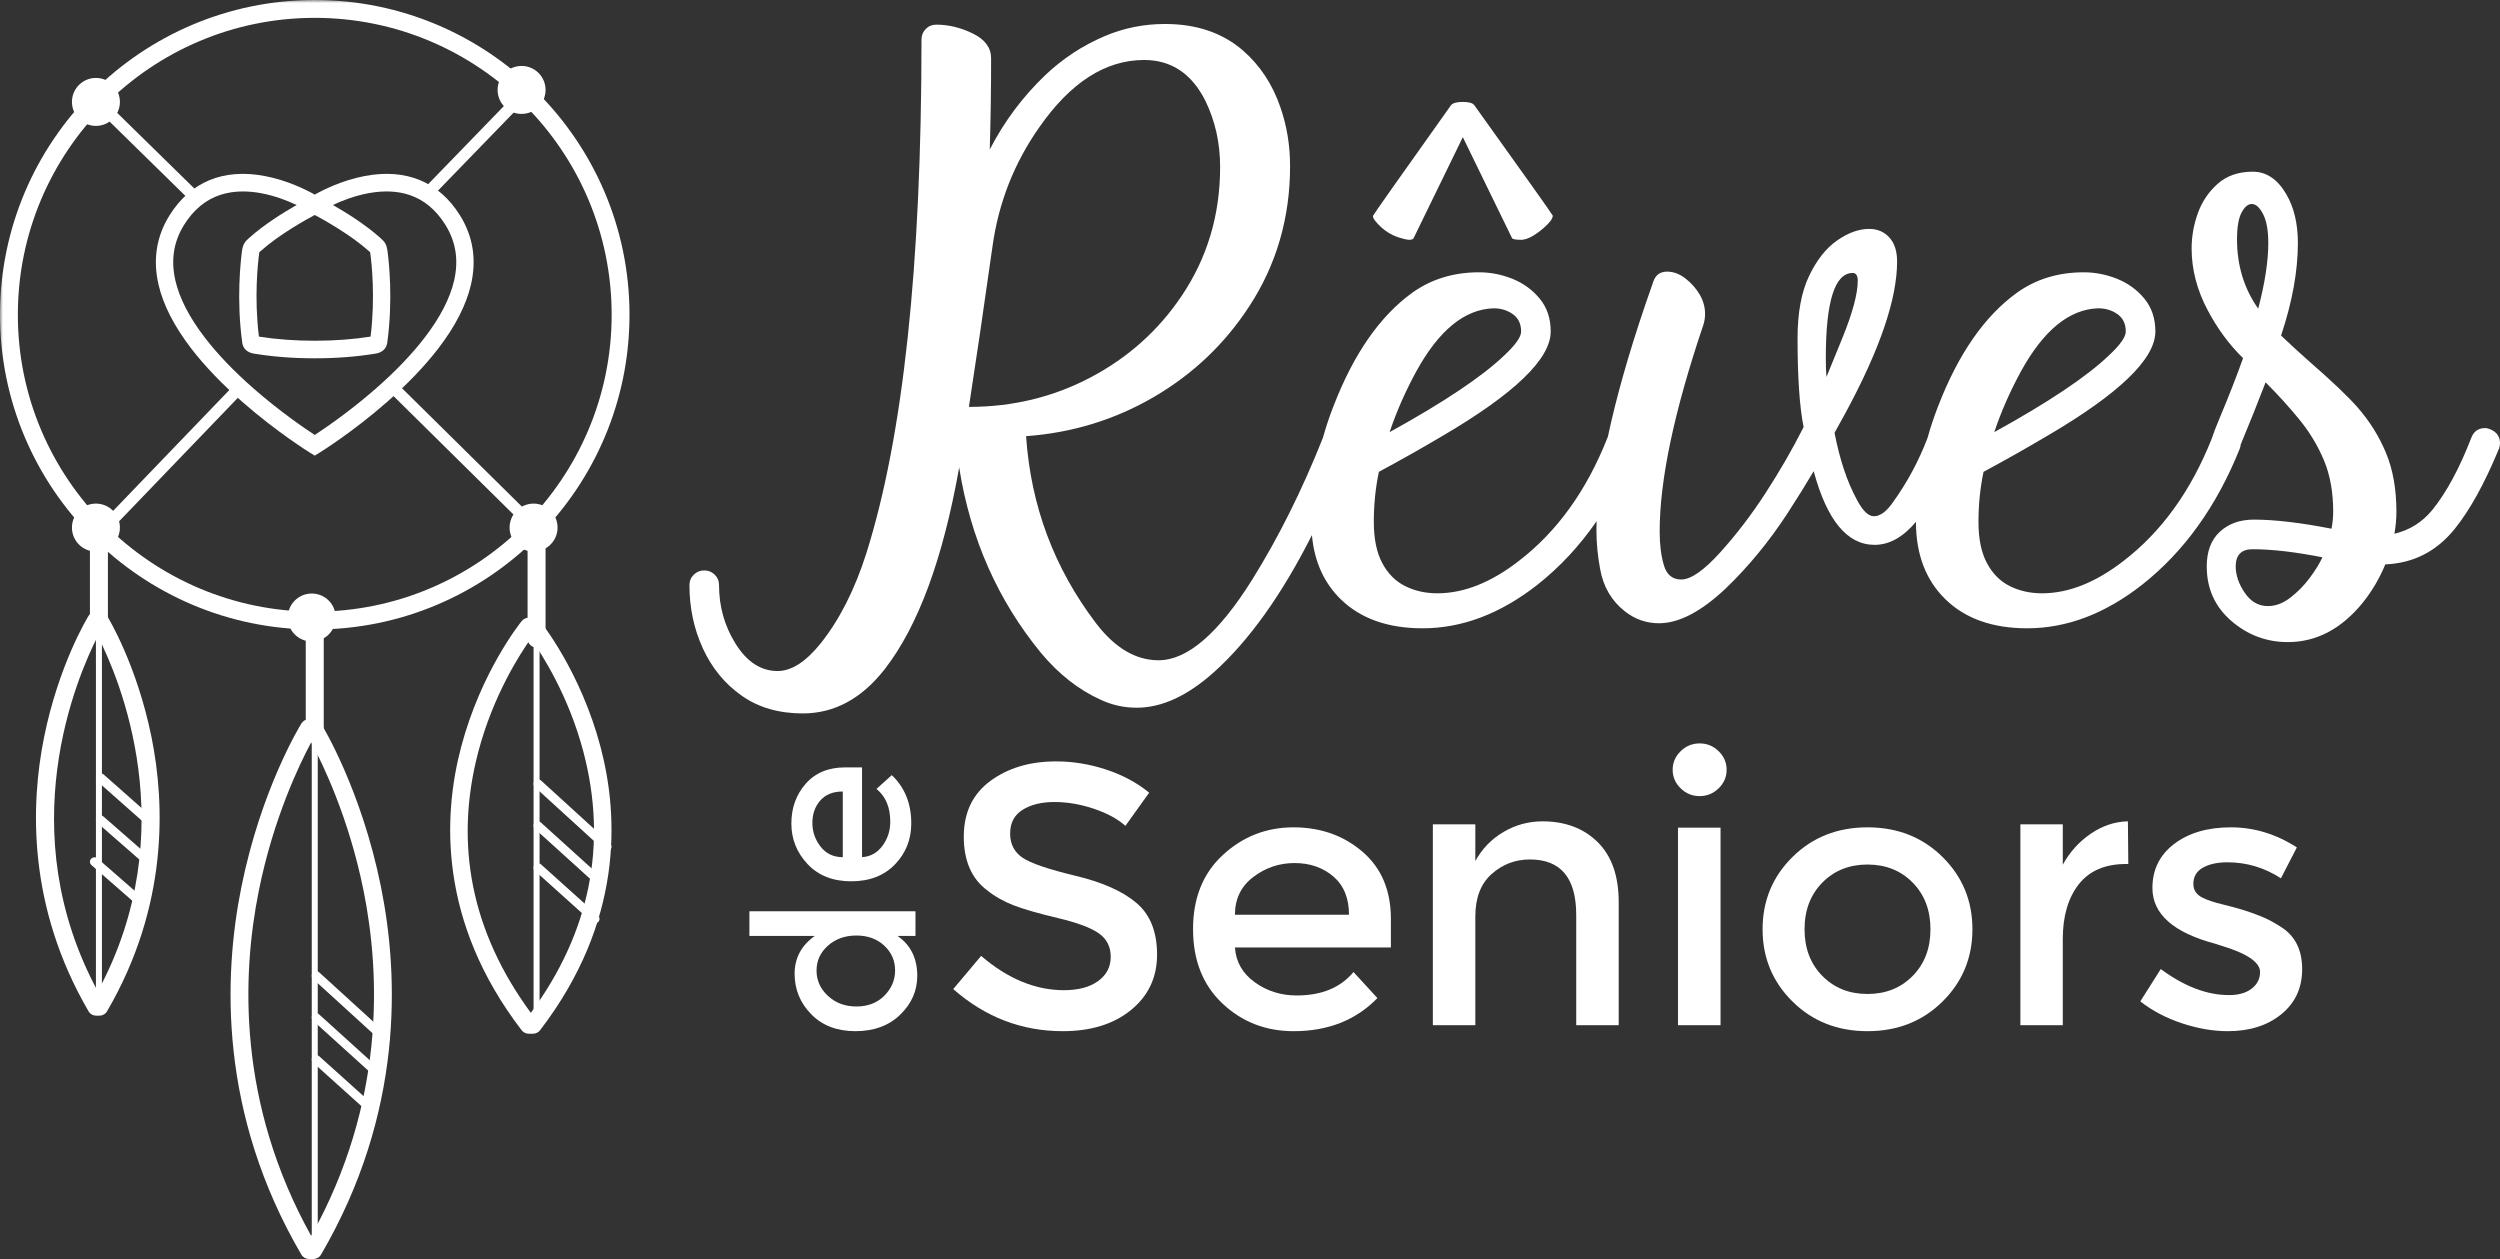 <?xml version="1.0" encoding="UTF-8"?>
<svg width="417px" height="210px" viewBox="0 0 417 210" version="1.1" xmlns="http://www.w3.org/2000/svg" xmlns:xlink="http://www.w3.org/1999/xlink">
    <rect x="0" y="0" width="417" height="210" fill="#333333" stroke="none"/>
    <!-- Generator: Sketch 63.1 (92452) - https://sketch.com -->
    <title>Group 42</title>
    <desc>Created with Sketch.</desc>
    <defs>
        <polygon id="path-1" points="0 211 417 211 417 0 0 0"></polygon>
    </defs>
    <g id="Elements" stroke="none" stroke-width="1" fill="none" fill-rule="evenodd">
        <g id="Logos" transform="translate(-40, -364)">
            <g id="Group-42" transform="translate(40, 364)">
                <path d="M230.471,37.986 C231.225,38.657 232.113,39.18 233.132,39.553 C233.925,39.815 234.546,39.964 234.999,40 C235.453,40 235.716,39.908 235.792,39.721 L244,22.876 L252.208,39.721 C252.32,39.908 252.849,40 253.792,40 C254.773,39.964 256.019,39.292 257.528,37.986 C258.509,37.128 259,36.456 259,35.971 C259,35.859 254.642,29.723 245.923,17.559 C245.66,17.187 245.019,17 244,17 C242.981,17 242.32,17.187 242.019,17.559 C233.338,29.76 229,35.915 229,36.027 C229,36.438 229.49,37.091 230.471,37.986" id="Fill-1" fill="#FFFFFF"></path>
                <path d="M385.251,96.41 C384.315,97.664 383.239,98.757 382.025,99.693 C380.81,100.628 379.565,101.096 378.295,101.096 C376.724,101.096 375.433,100.358 374.424,98.879 C373.414,97.401 372.91,95.915 372.91,94.417 C372.946,92.547 373.882,91.611 375.714,91.611 C378.93,91.611 382.82,92.059 387.382,92.958 C386.896,94.006 386.186,95.157 385.251,96.41 M376.668,51.481 C374.311,48.151 373.134,44.297 373.134,39.92 C373.134,37.899 373.386,36.412 373.892,35.458 C374.395,34.503 374.967,34.027 375.602,34.027 C376.275,34.027 376.9,34.588 377.482,35.71 C378.061,36.833 378.35,38.442 378.35,40.536 C378.35,43.568 377.789,47.216 376.668,51.481 M304.544,59.732 C304.544,50.266 306.039,45.532 309.032,45.532 C309.592,45.532 309.873,45.963 309.873,46.824 C309.873,48.993 309.012,52.192 307.292,56.42 L304.655,62.875 C304.58,62.089 304.544,61.042 304.544,59.732 M165.541,41.154 C166.552,33.821 169.168,27.161 173.394,21.173 C178.593,13.729 184.408,10.006 190.841,10.006 C195.364,10.006 198.768,12.269 201.049,16.797 C202.695,20.164 203.517,23.85 203.517,27.853 C203.517,35.86 201.366,43.044 197.067,49.404 C193.215,55.129 188.176,59.638 181.949,62.931 C175.723,66.224 168.944,67.869 161.615,67.869 C162.736,60.649 164.045,51.744 165.541,41.154 M236.22,61.976 C239.997,55.093 244.297,51.576 249.122,51.426 C250.356,51.426 251.432,51.753 252.348,52.407 C253.264,53.062 253.722,54.026 253.722,55.297 C253.722,56.196 252.804,57.506 250.974,59.226 C247.271,62.782 240.876,67.066 231.789,72.079 C232.91,68.711 234.388,65.344 236.22,61.976 M337.077,61.976 C340.855,55.093 345.155,51.576 349.979,51.426 C351.214,51.426 352.288,51.753 353.205,52.407 C354.122,53.062 354.58,54.026 354.58,55.297 C354.58,56.196 353.663,57.506 351.83,59.226 C348.128,62.782 341.734,67.066 332.646,72.079 C333.768,68.711 335.245,65.344 337.077,61.976 M415.429,71.631 C415.093,71.481 414.793,71.406 414.532,71.406 C413.41,71.406 412.643,71.93 412.231,72.977 C410.249,78.104 408.081,82.126 405.724,85.044 C404.042,87.102 401.929,88.431 399.387,89.029 C399.611,87.757 399.722,86.54 399.722,85.381 C399.722,81.639 399.153,78.384 398.013,75.615 C396.87,72.847 395.292,70.302 393.272,67.983 C391.59,66.074 388.915,63.529 385.251,60.349 C383.642,58.927 382.053,57.468 380.482,55.972 C382.352,50.359 383.286,45.214 383.286,40.536 C383.286,37.282 382.633,34.551 381.324,32.343 C379.865,29.873 378.014,28.638 375.77,28.638 C373.376,28.638 371.424,29.312 369.908,30.659 C368.393,32.006 367.291,33.643 366.599,35.57 C365.907,37.498 365.562,39.452 365.562,41.435 C365.562,44.953 366.459,48.395 368.253,51.762 C369.9,54.868 371.862,57.525 374.144,59.732 C373.097,62.688 371.788,66.037 370.218,69.778 C369.583,71.291 369.159,72.399 368.939,73.116 C365.464,81.879 360.548,88.699 354.188,93.575 C349.55,97.168 345.024,98.964 340.612,98.964 C338.629,98.964 336.834,98.561 335.226,97.756 C333.618,96.953 332.347,95.671 331.413,93.912 C330.477,92.153 330.01,89.871 330.01,87.065 C330.01,84.184 330.291,81.396 330.851,78.702 C334.404,76.794 337.92,74.811 341.397,72.753 C353.476,65.681 359.515,59.864 359.515,55.297 C359.515,53.128 358.908,51.304 357.693,49.826 C356.477,48.348 354.962,47.244 353.149,46.514 C351.334,45.784 349.474,45.42 347.568,45.42 C343.303,45.42 339.582,46.562 336.404,48.843 C331.02,52.736 326.644,59.04 323.278,67.757 C322.589,69.513 322.006,71.28 321.51,73.056 C320.054,76.881 318.139,80.446 315.763,83.753 C314.677,85.324 313.612,86.11 312.566,86.11 C311.63,86.11 310.676,85.176 309.704,83.304 C308.095,80.349 306.862,76.645 306.002,72.191 L307.797,68.936 C313.555,58.31 316.436,49.873 316.436,43.623 C316.436,42.016 316.061,40.743 315.314,39.808 C314.416,38.722 313.238,38.18 311.779,38.18 C310.06,38.18 308.273,38.825 306.423,40.116 C304.571,41.407 303.01,43.391 301.74,46.065 C300.467,48.741 299.832,52.192 299.832,56.42 C299.832,62.931 300.168,67.869 300.841,71.237 C299.009,74.867 296.905,78.515 294.532,82.181 C292.156,85.849 289.613,89.179 286.902,92.172 C284.19,95.166 282.03,96.661 280.424,96.661 C278.965,96.661 278.001,95.868 277.534,94.277 C277.066,92.687 276.832,90.806 276.832,88.635 C276.832,80.031 279.263,68.544 284.124,54.176 C284.312,53.578 284.406,52.979 284.406,52.38 C284.406,51.257 284.116,50.191 283.537,49.18 C282.956,48.17 282.171,47.272 281.18,46.486 C280.19,45.701 279.151,45.308 278.067,45.308 C276.907,45.308 276.14,45.869 275.767,46.991 L274.421,50.864 C271.621,59.116 269.549,66.441 268.195,72.856 C268.176,72.897 268.155,72.934 268.138,72.977 C264.66,81.808 259.725,88.673 253.33,93.575 C248.693,97.168 244.166,98.964 239.754,98.964 C237.771,98.964 235.976,98.561 234.37,97.756 C232.76,96.953 231.488,95.671 230.554,93.912 C229.621,92.153 229.152,89.871 229.152,87.065 C229.152,84.184 229.433,81.396 229.994,78.702 C233.547,76.794 237.063,74.811 240.54,72.753 C252.619,65.681 258.658,59.864 258.658,55.297 C258.658,53.128 258.05,51.304 256.835,49.826 C255.62,48.348 254.105,47.244 252.293,46.514 C250.476,45.784 248.617,45.42 246.709,45.42 C242.446,45.42 238.725,46.562 235.547,48.843 C230.162,52.736 225.786,59.04 222.42,67.757 C221.733,69.508 221.152,71.269 220.656,73.04 C217.186,81.771 213.248,89.663 208.846,96.718 C203.238,105.661 198.039,110.133 193.252,110.133 C189.437,110.133 185.959,108.074 182.819,103.959 C175.825,94.754 171.936,84.352 171.151,72.753 C178.854,72.191 185.959,70.013 192.467,66.214 C198.973,62.417 204.265,57.394 208.342,51.145 C212.903,44.185 215.185,36.366 215.185,27.684 C215.185,24.243 214.643,20.969 213.558,17.862 C212.249,14.046 210.156,10.884 207.275,8.378 C203.873,5.459 199.553,4 194.318,4 C190.802,4 187.455,4.673 184.277,6.02 C180.575,7.592 177.246,9.781 174.292,12.587 C170.553,16.179 167.485,20.296 165.093,24.934 C165.242,19.847 165.317,14.775 165.317,9.725 C165.317,7.967 164.308,6.591 162.288,5.6 C160.268,4.608 158.231,4.112 156.174,4.112 C155.463,4.112 154.875,4.355 154.407,4.842 C153.939,5.328 153.705,5.907 153.705,6.581 C153.705,44.297 150.638,72.865 144.506,92.284 C142.561,98.384 140.019,103.398 136.877,107.326 C134.41,110.394 132.016,111.927 129.698,111.927 C126.893,111.927 124.537,110.375 122.63,107.271 C120.834,104.351 119.936,101.133 119.936,97.616 C119.936,96.906 119.694,96.316 119.208,95.849 C118.721,95.381 118.141,95.146 117.468,95.146 C116.796,95.146 116.216,95.381 115.73,95.849 C115.244,96.316 115,96.906 115,97.616 C115,101.396 115.749,104.913 117.244,108.167 C118.74,111.424 120.89,114.041 123.694,116.025 C126.499,118.009 129.902,119 133.904,119 C139.177,119 143.738,116.531 147.591,111.592 C153.163,104.407 157.295,93.202 159.989,77.972 C161.858,89.796 166.421,100.123 173.675,108.954 C176.629,112.471 179.92,115.052 183.548,116.699 C185.455,117.597 187.475,118.046 189.606,118.046 C193.794,118.046 198.095,116.062 202.508,112.096 C208.339,106.862 213.778,99.246 218.829,89.263 C219.232,93.673 220.845,97.257 223.684,100.002 C226.993,103.2 231.527,104.8 237.287,104.8 C243.868,104.8 250.244,102.386 256.415,97.56 C260.17,94.602 263.466,91.056 266.315,86.935 C266.298,87.455 266.287,87.969 266.287,88.468 C266.287,90.563 266.493,92.714 266.903,94.922 C267.429,97.878 268.812,100.236 271.056,101.994 C272.739,103.305 274.626,103.959 276.721,103.959 C280.048,103.959 283.769,102.013 287.884,98.122 C291.623,94.529 295.027,90.395 298.092,85.718 C299.813,83.061 301.29,80.686 302.525,78.59 C304.73,86.784 308.114,90.881 312.678,90.881 C315.134,90.881 317.435,89.6 319.578,87.046 C319.586,92.491 321.239,96.81 324.541,100.002 C327.85,103.2 332.384,104.8 338.144,104.8 C344.725,104.8 351.101,102.386 357.271,97.56 C364.302,92.023 369.744,84.445 373.595,74.829 C373.68,74.632 373.722,74.406 373.743,74.165 C375.177,70.717 376.567,67.253 377.903,63.773 C380.033,65.905 381.94,68.01 383.623,70.087 C385.306,72.163 386.652,74.419 387.663,76.85 C388.672,79.282 389.177,82.126 389.177,85.381 C389.177,86.278 389.083,87.214 388.896,88.188 C383.698,87.177 379.378,86.671 375.938,86.671 C373.619,86.671 371.732,87.345 370.274,88.692 C368.815,90.039 368.085,91.967 368.085,94.473 C368.085,98.177 369.45,101.208 372.18,103.566 C374.91,105.922 378.051,107.102 381.604,107.102 C386.353,107.102 390.505,104.931 394.058,100.59 C395.627,98.646 396.899,96.493 397.871,94.136 C402.546,93.95 406.398,91.986 409.427,88.243 C411.97,85.1 414.438,80.63 416.832,74.829 C416.943,74.53 417,74.231 417,73.931 C417,72.847 416.477,72.079 415.429,71.631" id="Fill-3" fill="#FFFFFF"></path>
                <path d="M175.874,133.776 C173.717,133.776 171.946,134.211 170.564,135.081 C169.182,135.95 168.49,137.267 168.49,139.027 C168.49,140.788 169.182,142.135 170.564,143.068 C171.946,144 174.89,145.005 179.394,146.082 C183.897,147.16 187.291,148.672 189.574,150.621 C191.857,152.568 193,155.436 193,159.229 C193,163.019 191.554,166.096 188.664,168.458 C185.773,170.82 181.98,172 177.289,172 C170.417,172 164.321,169.66 159,164.977 L163.651,159.446 C168.092,163.259 172.701,165.164 177.477,165.164 C179.865,165.164 181.761,164.658 183.165,163.641 C184.568,162.625 185.27,161.279 185.27,159.601 C185.27,157.923 184.61,156.617 183.29,155.685 C181.97,154.752 179.697,153.904 176.471,153.137 C173.245,152.37 170.794,151.667 169.119,151.024 C167.442,150.381 165.955,149.542 164.658,148.506 C162.058,146.559 160.76,143.575 160.76,139.556 C160.76,135.537 162.238,132.439 165.191,130.264 C168.146,128.088 171.8,127 176.158,127 C178.964,127 181.75,127.457 184.516,128.368 C187.281,129.28 189.668,130.565 191.68,132.221 L187.721,137.753 C186.421,136.594 184.661,135.64 182.442,134.894 C180.22,134.149 178.032,133.776 175.874,133.776" id="Fill-5" fill="#FFFFFF"></path>
                <path d="M205.987,152.581 L225.013,152.581 C225.013,149.811 224.139,147.679 222.393,146.19 C220.647,144.702 218.494,143.957 215.936,143.957 C213.38,143.957 211.082,144.732 209.044,146.284 C207.006,147.835 205.987,149.935 205.987,152.581 L205.987,152.581 Z M232,158.04 L205.987,158.04 C206.152,160.44 207.255,162.374 209.294,163.841 C211.33,165.31 213.66,166.044 216.281,166.044 C220.438,166.044 223.599,164.742 225.762,162.135 L229.753,166.479 C226.177,170.16 221.519,172 215.781,172 C211.123,172 207.161,170.46 203.898,167.378 C200.633,164.297 199,160.161 199,154.97 C199,149.78 200.664,145.653 203.991,142.592 C207.318,139.531 211.237,138 215.75,138 C220.262,138 224.098,139.356 227.259,142.064 C230.419,144.773 232,148.507 232,153.263 L232,158.04 Z" id="Fill-7" fill="#FFFFFF"></path>
                <path d="M246.085,152.867 L246.085,171 L239,171 L239,137.504 L246.085,137.504 L246.085,143.611 C247.224,141.556 248.795,139.939 250.799,138.763 C252.802,137.59 254.963,137 257.283,137 C261.079,137 264.147,138.155 266.489,140.463 C268.829,142.772 270,146.109 270,150.474 L270,171 L262.914,171 L262.914,152.615 C262.914,146.444 260.34,143.359 255.195,143.359 C252.75,143.359 250.619,144.169 248.806,145.783 C246.992,147.399 246.085,149.76 246.085,152.867" id="Fill-9" fill="#FFFFFF"></path>
                <mask id="mask-2" fill="white">
                    <use xlink:href="#path-1"></use>
                </mask>
                <g id="Clip-12"></g>
                <path d="M279.888,171 L286.986,171 L286.986,138.056 L279.888,138.056 L279.888,171 Z M280.332,131.492 C279.444,130.627 279,129.594 279,128.396 C279,127.2 279.444,126.168 280.332,125.3 C281.219,124.433 282.275,124 283.5,124 C284.724,124 285.782,124.433 286.669,125.3 C287.557,126.168 288,127.2 288,128.396 C288,129.594 287.557,130.627 286.669,131.492 C285.782,132.359 284.724,132.793 283.5,132.793 C282.275,132.793 281.219,132.359 280.332,131.492 L280.332,131.492 Z" id="Fill-11" fill="#FFFFFF" mask="url(#mask-2)"></path>
                <path d="M303.969,162.787 C305.947,164.793 308.458,165.795 311.5,165.795 C314.542,165.795 317.053,164.793 319.031,162.787 C321.01,160.781 322.001,158.186 322.001,155 C322.001,151.816 321.01,149.22 319.031,147.214 C317.053,145.207 314.542,144.204 311.5,144.204 C308.458,144.204 305.947,145.207 303.969,147.214 C301.988,149.22 300.999,151.816 300.999,155 C300.999,158.186 301.988,160.781 303.969,162.787 M324.001,167.067 C320.667,170.357 316.5,172 311.5,172 C306.499,172 302.334,170.357 299.001,167.067 C295.666,163.781 294,159.757 294,155 C294,150.245 295.666,146.221 299.001,142.932 C302.334,139.644 306.499,138 311.5,138 C316.5,138 320.667,139.644 324.001,142.932 C327.334,146.221 329,150.245 329,155 C329,159.757 327.334,163.781 324.001,167.067" id="Fill-13" fill="#FFFFFF" mask="url(#mask-2)"></path>
                <path d="M354.62,144.115 C351.125,144.115 348.494,145.249 346.726,147.515 C344.957,149.782 344.072,152.825 344.072,156.644 L344.072,171 L337,171 L337,137.504 L344.072,137.504 L344.072,144.24 C345.21,142.142 346.758,140.422 348.715,139.079 C350.672,137.735 352.746,137.043 354.937,137 L355,144.115 L354.62,144.115 Z" id="Fill-14" fill="#FFFFFF" mask="url(#mask-2)"></path>
                <path d="M384,161.64 C384,164.783 382.84,167.296 380.521,169.178 C378.202,171.06 375.232,172 371.606,172 C369.161,172 366.622,171.565 363.987,170.697 C361.352,169.83 359.023,168.609 357,167.036 L360.414,161.64 C364.335,164.536 368.129,165.982 371.796,165.982 C373.398,165.982 374.661,165.621 375.59,164.896 C376.516,164.174 376.98,163.252 376.98,162.135 C376.98,160.481 374.746,158.993 370.278,157.668 C369.94,157.544 369.688,157.461 369.519,157.42 C362.522,155.559 359.023,152.456 359.023,148.113 C359.023,145.052 360.236,142.601 362.66,140.76 C365.083,138.921 368.233,138 372.112,138 C375.989,138 379.658,139.117 383.115,141.35 L380.459,146.5 C377.718,144.721 374.746,143.832 371.543,143.832 C369.857,143.832 368.486,144.132 367.433,144.732 C366.379,145.332 365.852,146.232 365.852,147.43 C365.852,148.507 366.4,149.292 367.497,149.789 C368.255,150.161 369.32,150.513 370.689,150.844 C372.059,151.174 373.271,151.505 374.326,151.836 C375.378,152.168 376.402,152.54 377.392,152.953 C378.381,153.367 379.446,153.946 380.585,154.69 C382.861,156.179 384,158.496 384,161.64" id="Fill-15" fill="#FFFFFF" mask="url(#mask-2)"></path>
                <path d="M142.864,167.882 C144.767,167.882 146.317,167.282 147.512,166.081 C148.706,164.88 149.304,163.47 149.304,161.853 C149.304,160.235 148.701,158.862 147.493,157.735 C146.286,156.607 144.738,156.044 142.846,156.044 C140.954,156.044 139.374,156.607 138.104,157.735 C136.835,158.862 136.2,160.247 136.2,161.89 C136.2,163.532 136.835,164.942 138.104,166.118 C139.374,167.294 140.96,167.882 142.864,167.882 M150.162,169.243 C148.271,171.081 145.783,172 142.696,172 C139.61,172 137.146,171.056 135.305,169.169 C133.462,167.282 132.542,165.033 132.542,162.422 C132.542,159.812 133.662,157.711 135.901,156.118 L125,156.118 L125,152 L152.701,152 L152.701,156.118 L149.715,156.118 C151.905,157.637 153,159.855 153,162.773 C153,165.247 152.054,167.405 150.162,169.243" id="Fill-16" fill="#FFFFFF" mask="url(#mask-2)"></path>
                <path d="M140.577,142.977 L140.577,132.022 C138.947,132.022 137.694,132.526 136.818,133.531 C135.942,134.537 135.504,135.775 135.504,137.248 C135.504,138.721 135.96,140.044 136.872,141.217 C137.785,142.39 139.02,142.977 140.577,142.977 L140.577,142.977 Z M143.788,128 L143.788,142.977 C145.2,142.881 146.338,142.247 147.201,141.073 C148.064,139.901 148.496,138.56 148.496,137.051 C148.496,134.656 147.73,132.837 146.197,131.592 L148.752,129.293 C150.917,131.352 152,134.034 152,137.339 C152,140.02 151.094,142.301 149.282,144.18 C147.469,146.059 145.035,147 141.982,147 C138.929,147 136.502,146.042 134.701,144.127 C132.9,142.211 132,139.954 132,137.357 C132,134.758 132.797,132.55 134.391,130.73 C135.984,128.91 138.18,128 140.978,128 L143.788,128 Z" id="Fill-17" fill="#FFFFFF" mask="url(#mask-2)"></path>
                <path d="M16.313,106.099 C12.773,113.03 1.824,138.544 16.313,165.364 C30.802,138.544 19.853,113.03 16.313,106.099 M16.578,169.41 L16.048,169.41 C15.518,169.41 15.029,169.129 14.763,168.672 C4.554,151.15 5.097,134.156 7.35,122.984 C9.788,110.896 14.579,103.035 14.782,102.706 C15.052,102.268 15.531,102 16.048,102 L16.578,102 C17.095,102 17.573,102.268 17.844,102.706 C18.047,103.035 22.839,110.896 25.277,122.984 C27.529,134.156 28.072,151.15 17.863,168.672 C17.597,169.129 17.107,169.41 16.578,169.41 M88.545,106.521 C86.729,109.073 82.249,116.011 79.778,125.408 C75.714,140.852 78.664,155.492 88.545,168.943 C98.426,155.492 101.376,140.852 97.313,125.408 C94.841,116.011 90.361,109.073 88.545,106.521 M88.906,172.422 L88.185,172.422 C87.722,172.422 87.285,172.206 87.005,171.839 C73.117,153.716 73.862,136.113 76.932,124.538 C80.248,112.039 86.754,103.922 87.03,103.583 C87.312,103.235 87.737,103.032 88.185,103.032 L88.906,103.032 C89.354,103.032 89.778,103.235 90.06,103.583 C90.336,103.922 96.842,112.039 100.158,124.538 C103.228,136.113 103.973,153.716 90.086,171.839 C89.805,172.206 89.368,172.422 88.906,172.422 M51.907,123.826 C50.016,127.342 45.619,136.395 43.167,148.59 C40.325,162.719 39.604,184.036 51.907,206.148 C64.211,184.036 63.489,162.719 60.648,148.59 C58.195,136.395 53.798,127.342 51.907,123.826 M52.267,210 L51.547,210 C51.018,210 50.529,209.72 50.263,209.264 C36.507,185.728 37.239,162.899 40.275,147.892 C43.561,131.647 50.009,121.103 50.282,120.662 C50.553,120.224 51.032,119.958 51.547,119.958 L52.267,119.958 C52.782,119.958 53.261,120.224 53.532,120.662 C53.804,121.103 60.253,131.647 63.539,147.892 C66.576,162.899 67.308,185.728 53.55,209.264 C53.284,209.72 52.795,210 52.267,210" id="Fill-18" fill="#FFFFFF" mask="url(#mask-2)"></path>
                <path d="M16.5,169 C16.224,169 16,168.667 16,168.256 L16,105.744 C16,105.333 16.224,105 16.5,105 C16.776,105 17,105.333 17,105.744 L17,168.256 C17,168.667 16.776,169 16.5,169" id="Fill-19" fill="#FFFFFF" mask="url(#mask-2)"></path>
                <path d="M25.218,138 C25.032,138 24.845,137.935 24.696,137.804 L16.259,130.344 C15.938,130.059 15.912,129.572 16.2,129.256 C16.488,128.939 16.983,128.913 17.304,129.196 L25.74,136.656 C26.061,136.941 26.089,137.428 25.8,137.745 C25.646,137.914 25.432,138 25.218,138" id="Fill-20" fill="#FFFFFF" mask="url(#mask-2)"></path>
                <path d="M24.253,144 C24.075,144 23.896,143.939 23.752,143.814 L16.245,137.255 C15.94,136.989 15.916,136.533 16.193,136.237 C16.469,135.942 16.941,135.919 17.248,136.186 L24.754,142.744 C25.06,143.011 25.084,143.468 24.807,143.763 C24.66,143.92 24.457,144 24.253,144" id="Fill-21" fill="#FFFFFF" mask="url(#mask-2)"></path>
                <path d="M23.229,151 C23.045,151 22.861,150.937 22.713,150.808 L15.253,144.296 C14.938,144.02 14.914,143.55 15.199,143.246 C15.483,142.94 15.97,142.917 16.287,143.193 L23.746,149.706 C24.062,149.981 24.086,150.451 23.801,150.755 C23.649,150.918 23.44,151 23.229,151" id="Fill-22" fill="#FFFFFF" mask="url(#mask-2)"></path>
                <path d="M89.5,170 C89.223,170 89,169.666 89,169.256 L89,106.744 C89,106.333 89.223,106 89.5,106 C89.776,106 90,106.333 90,106.744 L90,169.256 C90,169.666 89.776,170 89.5,170" id="Fill-23" fill="#FFFFFF" mask="url(#mask-2)"></path>
                <path d="M101.251,142 C101.073,142 100.894,141.936 100.751,141.806 L89.247,131.316 C88.94,131.036 88.916,130.558 89.193,130.248 C89.47,129.94 89.942,129.915 90.249,130.194 L101.753,140.683 C102.06,140.963 102.084,141.442 101.807,141.75 C101.66,141.917 101.456,142 101.251,142" id="Fill-24" fill="#FFFFFF" mask="url(#mask-2)"></path>
                <path d="M100.271,148 C100.096,148 99.922,147.938 99.782,147.812 L89.239,138.265 C88.941,137.995 88.919,137.535 89.189,137.239 C89.459,136.942 89.92,136.918 90.217,137.189 L100.761,146.735 C101.059,147.005 101.081,147.465 100.811,147.761 C100.667,147.92 100.47,148 100.271,148" id="Fill-25" fill="#FFFFFF" mask="url(#mask-2)"></path>
                <path d="M99.25,154 C99.068,154 98.884,153.936 98.74,153.807 L89.241,145.262 C88.936,144.989 88.918,144.528 89.2,144.233 C89.482,143.938 89.956,143.921 90.26,144.194 L99.76,152.738 C100.063,153.012 100.082,153.472 99.8,153.767 C99.652,153.922 99.451,154 99.25,154" id="Fill-26" fill="#FFFFFF" mask="url(#mask-2)"></path>
                <path d="M52.5,208 C52.224,208 52,207.667 52,207.256 L52,123.743 C52,123.333 52.224,123 52.5,123 C52.776,123 53,123.333 53,123.743 L53,207.256 C53,207.667 52.776,208 52.5,208" id="Fill-27" fill="#FFFFFF" mask="url(#mask-2)"></path>
                <path d="M64.251,174 C64.073,174 63.894,173.936 63.751,173.806 L52.247,163.317 C51.94,163.037 51.916,162.559 52.193,162.249 C52.47,161.94 52.943,161.915 53.249,162.194 L64.753,172.683 C65.06,172.963 65.084,173.442 64.807,173.75 C64.66,173.917 64.456,174 64.251,174" id="Fill-28" fill="#FFFFFF" mask="url(#mask-2)"></path>
                <path d="M63.271,180 C63.097,180 62.922,179.938 62.783,179.812 L52.239,170.266 C51.941,169.995 51.919,169.535 52.189,169.239 C52.459,168.941 52.92,168.919 53.217,169.188 L63.761,178.735 C64.059,179.005 64.081,179.465 63.811,179.762 C63.667,179.92 63.47,180 63.271,180" id="Fill-29" fill="#FFFFFF" mask="url(#mask-2)"></path>
                <path d="M62.25,186 C62.068,186 61.884,185.936 61.74,185.806 L52.241,177.262 C51.936,176.988 51.918,176.528 52.2,176.233 C52.481,175.938 52.957,175.921 53.26,176.194 L62.76,184.738 C63.063,185.012 63.082,185.472 62.8,185.767 C62.652,185.921 62.451,186 62.25,186" id="Fill-30" fill="#FFFFFF" mask="url(#mask-2)"></path>
                <path d="M52.5,2.977 C25.192,2.977 2.977,25.192 2.977,52.5 C2.977,79.808 25.192,102.024 52.5,102.024 C79.808,102.024 102.024,79.808 102.024,52.5 C102.024,25.192 79.808,2.977 52.5,2.977 M52.5,105 C23.552,105 0,81.448 0,52.5 C0,23.552 23.552,0 52.5,0 C81.449,0 105,23.552 105,52.5 C105,81.448 81.449,105 52.5,105" id="Fill-31" fill="#FFFFFF" mask="url(#mask-2)"></path>
                <path d="M16.5,106 C15.672,106 15,105.32 15,104.48 L15,88.519 C15,87.68 15.672,87 16.5,87 C17.328,87 18,87.68 18,88.519 L18,104.48 C18,105.32 17.328,106 16.5,106" id="Fill-32" fill="#FFFFFF" mask="url(#mask-2)"></path>
                <path d="M52.5,123 C51.672,123 51,122.338 51,121.523 L51,104.477 C51,103.662 51.672,103 52.5,103 C53.328,103 54,103.662 54,104.477 L54,121.523 C54,122.338 53.328,123 52.5,123" id="Fill-33" fill="#FFFFFF" mask="url(#mask-2)"></path>
                <path d="M89.5,108 C88.672,108 88,107.347 88,106.542 L88,89.458 C88,88.653 88.672,88 89.5,88 C90.329,88 91,88.653 91,89.458 L91,106.542 C91,107.347 90.329,108 89.5,108" id="Fill-34" fill="#FFFFFF" mask="url(#mask-2)"></path>
                <path d="M71.782,33.109 L70.403,31.764 L86.654,15 L88.033,16.345 L71.782,33.109 Z M32.626,34.345 L16,18.049 L17.345,16.668 L33.969,32.964 L32.626,34.345 Z M87.651,87.8 L64.87,65.306 L66.219,63.931 L89,86.425 L87.651,87.8 Z M17.899,89 L16.515,87.66 L39.482,63.774 L40.866,65.114 L17.899,89 Z" id="Fill-35" fill="#FFFFFF" mask="url(#mask-2)"></path>
                <path d="M20,17 C20,14.791 18.209,13 16,13 C13.791,13 12,14.791 12,17 C12,19.209 13.791,21 16,21 C18.209,21 20,19.209 20,17" id="Fill-36" fill="#FFFFFF" mask="url(#mask-2)"></path>
                <path d="M91,15 C91,12.791 89.209,11 87,11 C84.791,11 83,12.791 83,15 C83,17.209 84.791,19 87,19 C89.209,19 91,17.209 91,15" id="Fill-37" fill="#FFFFFF" mask="url(#mask-2)"></path>
                <path d="M93,88 C93,85.791 91.209,84 89,84 C86.791,84 85,85.791 85,88 C85,90.209 86.791,92 89,92 C91.209,92 93,90.209 93,88" id="Fill-38" fill="#FFFFFF" mask="url(#mask-2)"></path>
                <path d="M20,88 C20,85.791 18.209,84 16,84 C13.791,84 12,85.791 12,88 C12,90.209 13.791,92 16,92 C18.209,92 20,90.209 20,88" id="Fill-39" fill="#FFFFFF" mask="url(#mask-2)"></path>
                <path d="M56,103 C56,100.791 54.209,99 52,99 C49.791,99 48,100.791 48,103 C48,105.209 49.791,107 52,107 C54.209,107 56,105.209 56,103" id="Fill-40" fill="#FFFFFF" mask="url(#mask-2)"></path>
                <path d="M52.5,76 L51.749,75.536 C51.526,75.4 46.223,72.111 40.437,67.045 C37.022,64.055 34.157,61.065 31.921,58.16 C29.067,54.455 27.225,50.86 26.442,47.475 C25.477,43.306 26.093,39.42 28.271,35.928 C31.765,30.326 37.255,28.054 44.151,29.358 C47.921,30.07 51.094,31.668 52.5,32.46 C53.906,31.668 57.079,30.07 60.849,29.358 C67.743,28.054 73.235,30.326 76.729,35.928 C78.907,39.42 79.523,43.306 78.558,47.475 C77.775,50.86 75.931,54.456 73.079,58.16 C70.843,61.065 67.978,64.055 64.563,67.045 C58.777,72.111 53.474,75.4 53.251,75.536 L52.5,76 Z M40.516,31.933 C39.164,31.933 37.902,32.125 36.744,32.505 C34.307,33.308 32.277,34.986 30.713,37.495 C29.806,38.948 29.231,40.496 29.005,42.093 C28.794,43.584 28.878,45.168 29.255,46.803 C29.94,49.767 31.598,52.974 34.183,56.336 C36.297,59.086 39.026,61.933 42.293,64.798 C46.659,68.626 50.84,71.466 52.5,72.551 C54.16,71.466 58.341,68.626 62.707,64.798 C65.974,61.933 68.703,59.086 70.817,56.336 C73.402,52.974 75.06,49.767 75.745,46.803 C76.122,45.168 76.206,43.584 75.994,42.093 C75.769,40.496 75.194,38.948 74.285,37.495 C72.721,34.986 70.693,33.308 68.256,32.505 C66.27,31.851 63.98,31.757 61.45,32.226 C59.127,32.656 57.018,33.489 55.525,34.192 C57.73,35.452 60.946,37.452 63.429,39.674 C64.22,40.365 64.442,40.746 64.611,41.699 L64.62,41.755 C64.864,43.548 65.587,49.96 64.59,57.195 L64.59,57.197 C64.459,58.134 63.755,58.797 62.704,58.972 C59.536,59.496 56.164,59.761 52.683,59.764 L52.683,59.766 L52.663,59.766 L52.337,59.766 L52.317,59.766 L52.317,59.764 C48.835,59.761 45.464,59.496 42.296,58.972 C41.243,58.797 40.539,58.134 40.41,57.195 C39.415,49.965 40.136,43.549 40.38,41.755 L40.389,41.699 C40.564,40.704 40.852,40.302 41.571,39.674 C44.053,37.453 47.27,35.452 49.475,34.192 C47.982,33.489 45.873,32.656 43.548,32.226 C42.495,32.03 41.482,31.933 40.516,31.933 L40.516,31.933 Z M52.52,56.834 L52.639,56.834 C55.825,56.834 58.907,56.602 61.812,56.147 C62.626,49.591 61.989,43.869 61.76,42.187 C61.751,42.137 61.744,42.099 61.738,42.069 C61.699,42.032 61.636,41.975 61.538,41.89 L61.524,41.878 C58.46,39.135 53.977,36.646 52.524,35.871 L52.5,35.886 L52.476,35.871 C51.024,36.646 46.539,39.135 43.476,41.878 L43.461,41.89 C43.373,41.969 43.305,42.028 43.262,42.069 C43.256,42.097 43.249,42.135 43.238,42.187 C43.011,43.871 42.375,49.597 43.188,56.147 C46.129,56.608 49.252,56.841 52.48,56.834 L52.5,56.834 C52.506,56.832 52.513,56.832 52.52,56.834 L52.52,56.834 Z" id="Fill-41" fill="#FFFFFF" mask="url(#mask-2)"></path>
            </g>
        </g>
    </g>
</svg>